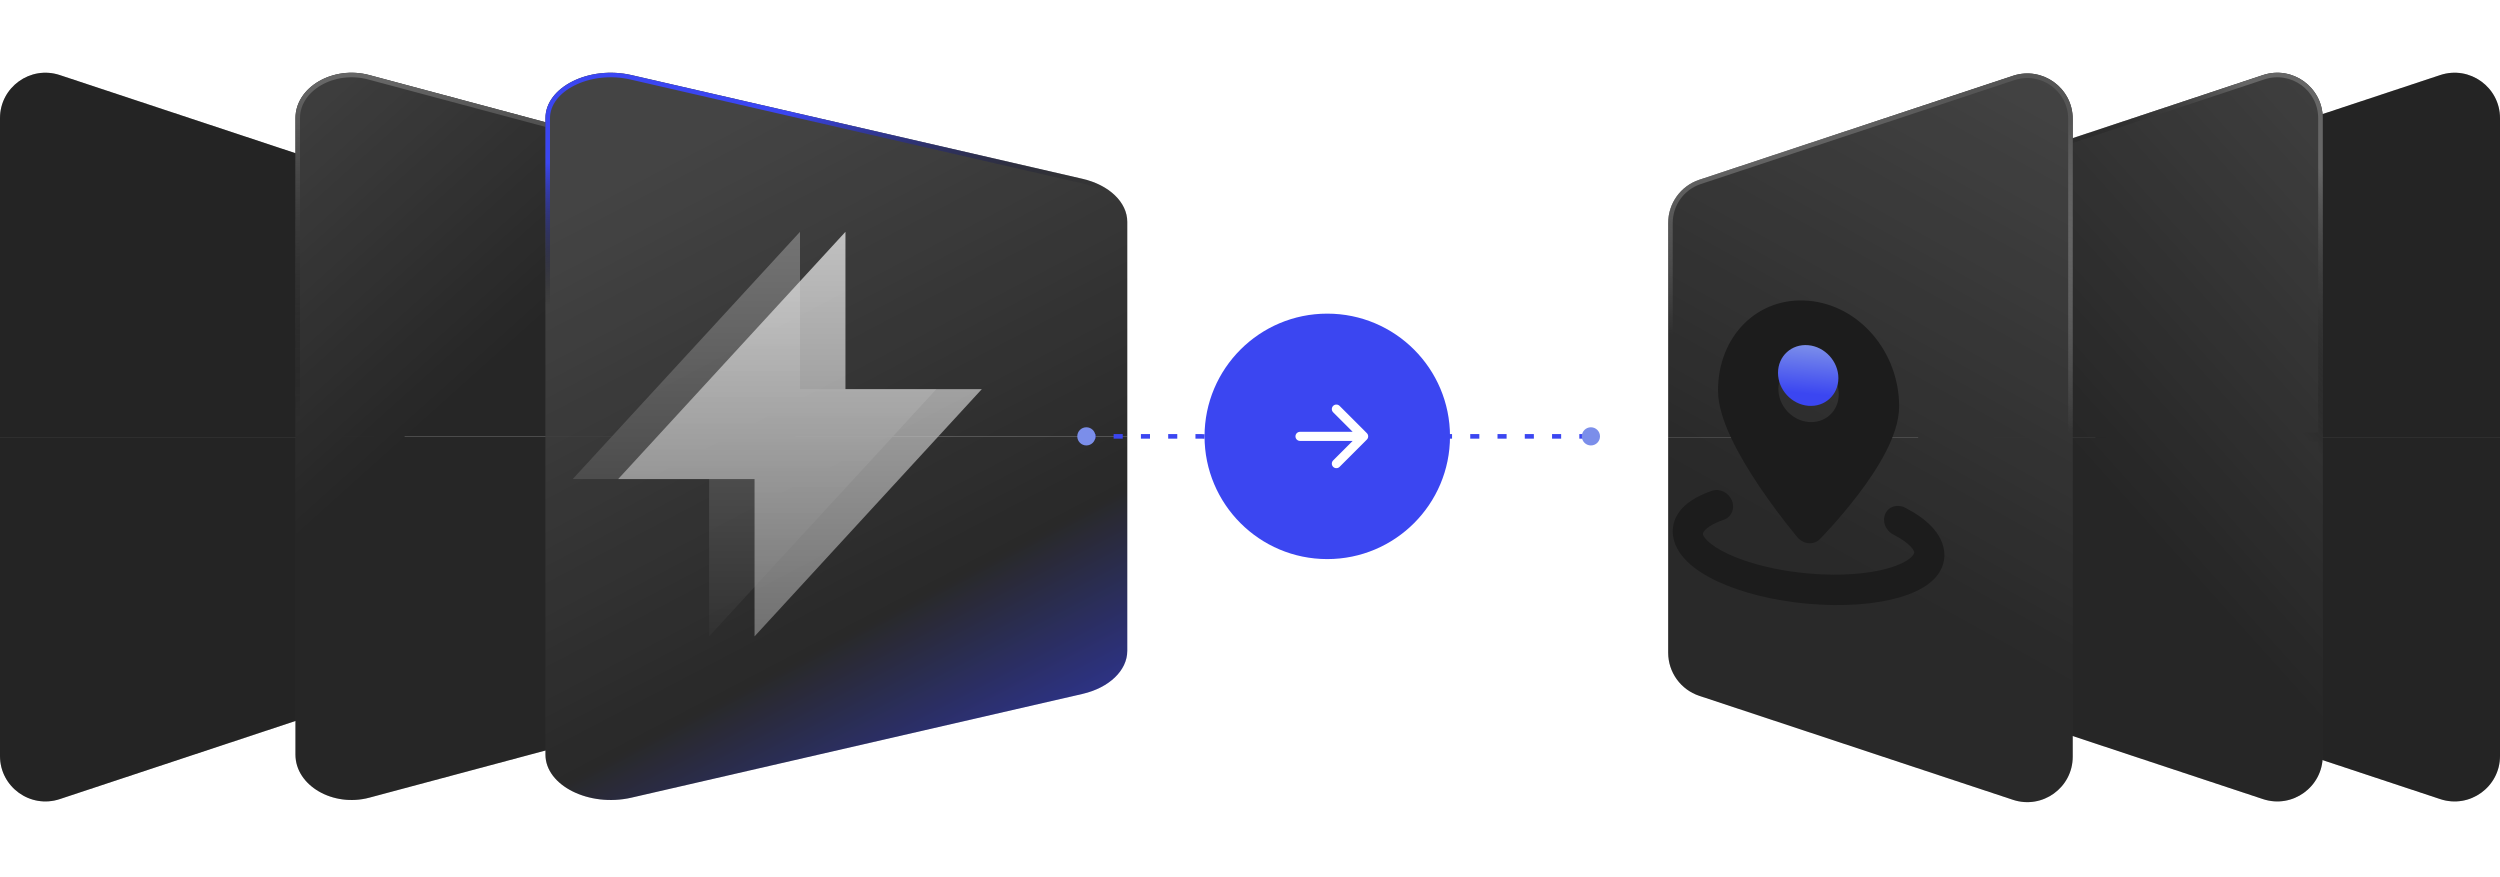 <svg width="550" height="193" viewBox="0 0 550 193" fill="none" xmlns="http://www.w3.org/2000/svg">
<path d="M461 48.878C461 44.568 463.762 40.742 467.854 39.386L536.854 16.515C543.326 14.37 550 19.189 550 26.008V96.158H461L461 48.878Z" fill="#333333"/>
<path d="M461 48.878C461 44.568 463.762 40.742 467.854 39.386L536.854 16.515C543.326 14.37 550 19.189 550 26.008V96.158H461L461 48.878Z" fill="black" fill-opacity="0.3"/>
<path d="M461 143.438C461 147.748 463.762 151.574 467.854 152.93L536.854 175.801C543.326 177.946 550 173.127 550 166.308V96.158H461L461 143.438Z" fill="#333333"/>
<path d="M461 143.438C461 147.748 463.762 151.574 467.854 152.93L536.854 175.801C543.326 177.946 550 173.127 550 166.308V96.158H461L461 143.438Z" fill="black" fill-opacity="0.3"/>
<g filter="url(#filter0_d_16_194)">
<path d="M409 48.878C409 44.568 411.762 40.742 415.854 39.386L484.854 16.515C491.326 14.37 498 19.189 498 26.008V96.158H409L409 48.878Z" fill="url(#paint0_linear_16_194)"/>
<path d="M409 48.878C409 44.568 411.762 40.742 415.854 39.386L484.854 16.515C491.326 14.37 498 19.189 498 26.008V96.158H409L409 48.878Z" fill="black" fill-opacity="0.25"/>
<path d="M409 143.438C409 147.748 411.762 151.574 415.854 152.93L484.854 175.801C491.326 177.946 498 173.127 498 166.308V96.158H409L409 143.438Z" fill="url(#paint1_linear_16_194)"/>
<path d="M409 143.438C409 147.748 411.762 151.574 415.854 152.93L484.854 175.801C491.326 177.946 498 173.127 498 166.308V96.158H409L409 143.438Z" fill="black" fill-opacity="0.25"/>
<path d="M409.5 48.878C409.5 44.783 412.124 41.149 416.011 39.861L485.011 16.99C491.16 14.952 497.5 19.53 497.5 26.008V95.658H409.5V48.878ZM409.5 96.658H497.5V166.308C497.5 172.786 491.16 177.364 485.011 175.326L416.011 152.455C412.124 151.167 409.5 147.533 409.5 143.438V96.658Z" stroke="url(#paint2_linear_16_194)"/>
</g>
<g filter="url(#filter1_d_16_194)">
<path d="M354 49.036C354 44.726 356.762 40.9 360.854 39.544L429.854 16.673C436.326 14.528 443 19.347 443 26.166V96.316H354L354 49.036Z" fill="url(#paint3_linear_16_194)"/>
<path d="M354 49.036C354 44.726 356.762 40.9 360.854 39.544L429.854 16.673C436.326 14.528 443 19.347 443 26.166V96.316H354L354 49.036Z" fill="black" fill-opacity="0.2"/>
<path d="M354 143.596C354 147.906 356.762 151.731 360.854 153.088L429.854 175.958C436.326 178.104 443 173.285 443 166.466V96.316H354L354 143.596Z" fill="url(#paint4_linear_16_194)"/>
<path d="M354 143.596C354 147.906 356.762 151.731 360.854 153.088L429.854 175.958C436.326 178.104 443 173.285 443 166.466V96.316H354L354 143.596Z" fill="black" fill-opacity="0.2"/>
<path d="M354.5 49.036C354.5 44.941 357.124 41.307 361.011 40.019L430.011 17.148C436.16 15.11 442.5 19.688 442.5 26.166V95.816H354.5V49.036ZM354.5 96.816H442.5V166.466C442.5 172.944 436.16 177.522 430.011 175.484L361.011 152.613C357.124 151.325 354.5 147.691 354.5 143.596V96.816Z" stroke="url(#paint5_linear_16_194)"/>
</g>
<g filter="url(#filter2_i_16_194)">
<path fill-rule="evenodd" clip-rule="evenodd" d="M381.019 106.558C381.735 108.315 380.947 110.203 379.258 110.774C377.414 111.398 376.154 112.109 375.406 112.774C374.667 113.431 374.641 113.834 374.641 113.914C374.641 114 374.675 114.483 375.611 115.398C376.543 116.309 378.082 117.343 380.268 118.357C384.615 120.374 390.843 121.999 397.886 122.615C404.928 123.231 411.157 122.696 415.504 121.44C417.69 120.808 419.228 120.043 420.16 119.295C421.096 118.544 421.13 118.067 421.13 117.982C421.13 117.9 421.104 117.493 420.366 116.708C419.618 115.913 418.358 114.981 416.511 114.032C414.823 113.165 414.036 111.139 414.754 109.507C415.471 107.875 417.42 107.256 419.108 108.124C421.396 109.299 423.456 110.696 424.995 112.333C426.544 113.98 427.772 116.108 427.772 118.563C427.772 121.239 426.319 123.263 424.566 124.669C422.81 126.079 420.457 127.128 417.836 127.886C412.568 129.408 405.514 129.949 397.886 129.281C390.258 128.614 383.204 126.839 377.936 124.395C375.314 123.179 372.962 121.718 371.206 120.001C369.453 118.288 368 116.01 368 113.333C368 110.881 369.227 108.967 370.776 107.59C372.315 106.222 374.376 105.184 376.665 104.409C378.354 103.838 380.303 104.8 381.019 106.558Z" fill="#1C1C1C"/>
<path fill-rule="evenodd" clip-rule="evenodd" d="M400.336 115.079L400.353 115.064L400.393 115.021L400.542 114.867L401.094 114.295C403.854 111.383 406.456 108.321 408.89 105.121C411.022 102.307 413.207 99.099 414.871 95.867C416.498 92.71 417.81 89.195 417.81 85.838C417.81 73.928 409.116 63.597 397.886 62.615C386.655 61.632 377.962 70.438 377.962 82.352C377.962 85.708 379.274 89.453 380.901 92.895C382.564 96.418 384.753 100.009 386.878 103.195C389.475 107.06 392.263 110.801 395.229 114.402L395.379 114.582L395.419 114.632L395.435 114.65C395.746 115.019 396.125 115.325 396.547 115.549C396.969 115.772 397.425 115.908 397.886 115.949C398.347 115.989 398.803 115.933 399.225 115.783C399.647 115.633 400.025 115.393 400.336 115.079ZM397.886 75.948C396.124 75.794 394.435 76.349 393.19 77.49C391.944 78.631 391.245 80.266 391.245 82.034C391.245 83.802 391.944 85.559 393.19 86.918C394.435 88.277 396.124 89.127 397.886 89.281C399.647 89.436 401.336 88.881 402.582 87.74C403.827 86.598 404.527 84.964 404.527 83.196C404.527 81.428 403.827 79.671 402.582 78.311C401.336 76.952 399.647 76.102 397.886 75.948Z" fill="#1C1C1C"/>
</g>
<path fill-rule="evenodd" clip-rule="evenodd" d="M391.162 82.026C391.162 78.344 394.135 75.62 397.803 75.941C401.471 76.262 404.444 79.507 404.444 83.189C404.444 86.87 401.471 89.595 397.803 89.274C394.135 88.953 391.162 85.708 391.162 82.026Z" fill="url(#paint6_linear_16_194)"/>
<path d="M89 48.878C89 44.568 86.238 40.742 82.146 39.386L13.146 16.515C6.674 14.37 0 19.189 0 26.008V96.158H89L89 48.878Z" fill="#333333"/>
<path d="M89 48.878C89 44.568 86.238 40.742 82.146 39.386L13.146 16.515C6.674 14.37 0 19.189 0 26.008V96.158H89L89 48.878Z" fill="black" fill-opacity="0.3"/>
<path d="M89 143.438C89 147.748 86.238 151.574 82.146 152.93L13.146 175.801C6.674 177.946 0 173.127 0 166.308V96.158H89L89 143.438Z" fill="#333333"/>
<path d="M89 143.438C89 147.748 86.238 151.574 82.146 152.93L13.146 175.801C6.674 177.946 0 173.127 0 166.308V96.158H89L89 143.438Z" fill="black" fill-opacity="0.3"/>
<g filter="url(#filter3_d_16_194)">
<path d="M162 48.814C162 44.512 158.586 40.694 153.529 39.34L68.248 16.514C60.249 14.373 52 19.183 52 25.988V96H162L162 48.814Z" fill="url(#paint7_linear_16_194)"/>
<path d="M162 48.814C162 44.512 158.586 40.694 153.529 39.34L68.248 16.514C60.249 14.373 52 19.183 52 25.988V96H162L162 48.814Z" fill="black" fill-opacity="0.25"/>
<path d="M162 143.186C162 147.488 158.586 151.306 153.529 152.66L68.248 175.486C60.249 177.627 52 172.817 52 166.012V96H162L162 143.186Z" fill="url(#paint8_linear_16_194)"/>
<path d="M162 143.186C162 147.488 158.586 151.306 153.529 152.66L68.248 175.486C60.249 177.627 52 172.817 52 166.012V96H162L162 143.186Z" fill="black" fill-opacity="0.25"/>
<path d="M161.5 48.814C161.5 44.798 158.302 41.135 153.4 39.823L68.119 16.997C64.249 15.961 60.324 16.61 57.376 18.328C54.428 20.047 52.5 22.805 52.5 25.988V95.5H161.5V48.814ZM161.5 96.5H52.5V166.012C52.5 169.195 54.428 171.953 57.376 173.672C60.324 175.39 64.249 176.038 68.119 175.003L153.4 152.177C158.302 150.865 161.5 147.202 161.5 143.186V96.5Z" stroke="url(#paint9_linear_16_194)"/>
</g>
<g filter="url(#filter4_d_16_194)">
<path d="M235 48.814C235 44.512 231.028 40.694 225.143 39.34L125.907 16.514C116.599 14.373 107 19.183 107 25.988V96H235L235 48.814Z" fill="url(#paint10_linear_16_194)"/>
<path d="M235 48.814C235 44.512 231.028 40.694 225.143 39.34L125.907 16.514C116.599 14.373 107 19.183 107 25.988V96H235L235 48.814Z" fill="black" fill-opacity="0.2"/>
<path d="M235 143.186C235 147.488 231.028 151.306 225.143 152.66L125.907 175.486C116.599 177.627 107 172.817 107 166.012V96H235L235 143.186Z" fill="url(#paint11_linear_16_194)"/>
<path d="M235 143.186C235 147.488 231.028 151.306 225.143 152.66L125.907 175.486C116.599 177.627 107 172.817 107 166.012V96H235L235 143.186Z" fill="black" fill-opacity="0.2"/>
<path d="M234.5 48.814C234.5 44.848 230.808 41.156 225.031 39.827L125.795 17.002C121.251 15.957 116.644 16.611 113.187 18.343C109.72 20.081 107.5 22.845 107.5 25.988V95.5H234.5V48.814ZM234.5 96.5H107.5V166.012C107.5 169.155 109.72 171.919 113.187 173.657C116.644 175.389 121.251 176.043 125.795 174.998L225.031 152.173C230.808 150.844 234.5 147.152 234.5 143.186V96.5Z" stroke="url(#paint12_linear_16_194)"/>
</g>
<path opacity="0.75" d="M126 105.389L176 51V85.611H206L156 140V105.389H126Z" fill="url(#paint13_linear_16_194)"/>
<path opacity="0.75" d="M136 105.389L186 51V85.611H216L166 140V105.389H136Z" fill="url(#paint14_linear_16_194)"/>
<circle cx="292" cy="96" r="11.5" fill="#1C1C1C" stroke="url(#paint15_linear_16_194)"/>
<g filter="url(#filter5_f_16_194)">
<circle cx="292" cy="96" r="27" fill="#3B46F1"/>
</g>
<path d="M239 96H264.338C269.861 96 273.966 100.943 277.21 105.412C283.707 114.363 299.47 114.363 305.966 105.412C309.21 100.943 313.315 96 318.838 96H350" stroke="#3B46F1" stroke-dasharray="2 4"/>
<circle cx="239" cy="96" r="2" fill="#7B8EEA"/>
<circle cx="350" cy="96" r="2" fill="#7B8EEA"/>
<path d="M300 96L294 90M300 96L294 102M300 96H286" stroke="white" stroke-width="2" stroke-linecap="round" stroke-linejoin="round"/>
<defs>
<filter id="filter0_d_16_194" x="406" y="0" width="121" height="192.316" filterUnits="userSpaceOnUse" color-interpolation-filters="sRGB">
<feFlood flood-opacity="0" result="BackgroundImageFix"/>
<feColorMatrix in="SourceAlpha" type="matrix" values="0 0 0 0 0 0 0 0 0 0 0 0 0 0 0 0 0 0 127 0" result="hardAlpha"/>
<feOffset dx="13"/>
<feGaussianBlur stdDeviation="8"/>
<feComposite in2="hardAlpha" operator="out"/>
<feColorMatrix type="matrix" values="0 0 0 0 0 0 0 0 0 0 0 0 0 0 0 0 0 0 0.25 0"/>
<feBlend mode="normal" in2="BackgroundImageFix" result="effect1_dropShadow_16_194"/>
<feBlend mode="normal" in="SourceGraphic" in2="effect1_dropShadow_16_194" result="shape"/>
</filter>
<filter id="filter1_d_16_194" x="351" y="0.158" width="121" height="192.316" filterUnits="userSpaceOnUse" color-interpolation-filters="sRGB">
<feFlood flood-opacity="0" result="BackgroundImageFix"/>
<feColorMatrix in="SourceAlpha" type="matrix" values="0 0 0 0 0 0 0 0 0 0 0 0 0 0 0 0 0 0 127 0" result="hardAlpha"/>
<feOffset dx="13"/>
<feGaussianBlur stdDeviation="8"/>
<feComposite in2="hardAlpha" operator="out"/>
<feColorMatrix type="matrix" values="0 0 0 0 0 0 0 0 0 0 0 0 0 0 0 0 0 0 0.25 0"/>
<feBlend mode="normal" in2="BackgroundImageFix" result="effect1_dropShadow_16_194"/>
<feBlend mode="normal" in="SourceGraphic" in2="effect1_dropShadow_16_194" result="shape"/>
</filter>
<filter id="filter2_i_16_194" x="368" y="62.54" width="59.772" height="70.578" filterUnits="userSpaceOnUse" color-interpolation-filters="sRGB">
<feFlood flood-opacity="0" result="BackgroundImageFix"/>
<feBlend mode="normal" in="SourceGraphic" in2="BackgroundImageFix" result="shape"/>
<feColorMatrix in="SourceAlpha" type="matrix" values="0 0 0 0 0 0 0 0 0 0 0 0 0 0 0 0 0 0 127 0" result="hardAlpha"/>
<feOffset dy="3.556"/>
<feGaussianBlur stdDeviation="1.778"/>
<feComposite in2="hardAlpha" operator="arithmetic" k2="-1" k3="1"/>
<feColorMatrix type="matrix" values="0 0 0 0 0 0 0 0 0 0 0 0 0 0 0 0 0 0 0.25 0"/>
<feBlend mode="normal" in2="shape" result="effect1_innerShadow_16_194"/>
</filter>
<filter id="filter3_d_16_194" x="49" y="0" width="142" height="192" filterUnits="userSpaceOnUse" color-interpolation-filters="sRGB">
<feFlood flood-opacity="0" result="BackgroundImageFix"/>
<feColorMatrix in="SourceAlpha" type="matrix" values="0 0 0 0 0 0 0 0 0 0 0 0 0 0 0 0 0 0 127 0" result="hardAlpha"/>
<feOffset dx="13"/>
<feGaussianBlur stdDeviation="8"/>
<feComposite in2="hardAlpha" operator="out"/>
<feColorMatrix type="matrix" values="0 0 0 0 0 0 0 0 0 0 0 0 0 0 0 0 0 0 0.25 0"/>
<feBlend mode="normal" in2="BackgroundImageFix" result="effect1_dropShadow_16_194"/>
<feBlend mode="normal" in="SourceGraphic" in2="effect1_dropShadow_16_194" result="shape"/>
</filter>
<filter id="filter4_d_16_194" x="104" y="0" width="160" height="192" filterUnits="userSpaceOnUse" color-interpolation-filters="sRGB">
<feFlood flood-opacity="0" result="BackgroundImageFix"/>
<feColorMatrix in="SourceAlpha" type="matrix" values="0 0 0 0 0 0 0 0 0 0 0 0 0 0 0 0 0 0 127 0" result="hardAlpha"/>
<feOffset dx="13"/>
<feGaussianBlur stdDeviation="8"/>
<feComposite in2="hardAlpha" operator="out"/>
<feColorMatrix type="matrix" values="0 0 0 0 0 0 0 0 0 0 0 0 0 0 0 0 0 0 0.25 0"/>
<feBlend mode="normal" in2="BackgroundImageFix" result="effect1_dropShadow_16_194"/>
<feBlend mode="normal" in="SourceGraphic" in2="effect1_dropShadow_16_194" result="shape"/>
</filter>
<filter id="filter5_f_16_194" x="215" y="19" width="154" height="154" filterUnits="userSpaceOnUse" color-interpolation-filters="sRGB">
<feFlood flood-opacity="0" result="BackgroundImageFix"/>
<feBlend mode="normal" in="SourceGraphic" in2="BackgroundImageFix" result="shape"/>
<feGaussianBlur stdDeviation="25" result="effect1_foregroundBlur_16_194"/>
</filter>
<linearGradient id="paint0_linear_16_194" x1="498" y1="16" x2="409" y2="96" gradientUnits="userSpaceOnUse">
<stop stop-color="#555555"/>
<stop offset="0.803" stop-color="#333333"/>
</linearGradient>
<linearGradient id="paint1_linear_16_194" x1="498" y1="16" x2="409" y2="96" gradientUnits="userSpaceOnUse">
<stop stop-color="#555555"/>
<stop offset="0.803" stop-color="#333333"/>
</linearGradient>
<linearGradient id="paint2_linear_16_194" x1="502.5" y1="16" x2="430.5" y2="80" gradientUnits="userSpaceOnUse">
<stop offset="0.185" stop-color="#666666"/>
<stop offset="0.62" stop-opacity="0"/>
</linearGradient>
<linearGradient id="paint3_linear_16_194" x1="443" y1="16.158" x2="354" y2="176.158" gradientUnits="userSpaceOnUse">
<stop stop-color="#555555"/>
<stop offset="0.647" stop-color="#333333"/>
</linearGradient>
<linearGradient id="paint4_linear_16_194" x1="443" y1="16.158" x2="354" y2="176.158" gradientUnits="userSpaceOnUse">
<stop stop-color="#555555"/>
<stop offset="0.647" stop-color="#333333"/>
</linearGradient>
<linearGradient id="paint5_linear_16_194" x1="398.5" y1="16.158" x2="382.5" y2="80.5" gradientUnits="userSpaceOnUse">
<stop stop-color="#555555"/>
<stop offset="1" stop-color="#BBBBBB" stop-opacity="0"/>
</linearGradient>
<linearGradient id="paint6_linear_16_194" x1="397.803" y1="75.941" x2="396.645" y2="89.173" gradientUnits="userSpaceOnUse">
<stop stop-color="#7B8EEA"/>
<stop offset="0.802" stop-color="#3B46F1"/>
</linearGradient>
<linearGradient id="paint7_linear_16_194" x1="52" y1="16" x2="140.819" y2="114.87" gradientUnits="userSpaceOnUse">
<stop stop-color="#555555"/>
<stop offset="0.577" stop-color="#333333"/>
</linearGradient>
<linearGradient id="paint8_linear_16_194" x1="52" y1="16" x2="140.819" y2="114.87" gradientUnits="userSpaceOnUse">
<stop stop-color="#555555"/>
<stop offset="0.577" stop-color="#333333"/>
</linearGradient>
<linearGradient id="paint9_linear_16_194" x1="111" y1="89" x2="107" y2="16" gradientUnits="userSpaceOnUse">
<stop stop-opacity="0"/>
<stop offset="1" stop-color="#666666"/>
</linearGradient>
<linearGradient id="paint10_linear_16_194" x1="107" y1="49" x2="186.76" y2="200.998" gradientUnits="userSpaceOnUse">
<stop stop-color="#555555"/>
<stop offset="0.647" stop-color="#333333"/>
<stop offset="1" stop-color="#3B46F1"/>
</linearGradient>
<linearGradient id="paint11_linear_16_194" x1="107" y1="49" x2="186.76" y2="200.998" gradientUnits="userSpaceOnUse">
<stop stop-color="#555555"/>
<stop offset="0.647" stop-color="#333333"/>
<stop offset="1" stop-color="#3B46F1"/>
</linearGradient>
<linearGradient id="paint12_linear_16_194" x1="178.5" y1="52.5" x2="171" y2="16" gradientUnits="userSpaceOnUse">
<stop stop-opacity="0"/>
<stop offset="0.824" stop-color="#3B46F1"/>
</linearGradient>
<linearGradient id="paint13_linear_16_194" x1="166" y1="51" x2="166" y2="140" gradientUnits="userSpaceOnUse">
<stop stop-color="#878787"/>
<stop offset="1" stop-color="#333333"/>
</linearGradient>
<linearGradient id="paint14_linear_16_194" x1="176" y1="51" x2="176" y2="140" gradientUnits="userSpaceOnUse">
<stop stop-color="#EDEDED"/>
<stop offset="1" stop-color="#878787"/>
</linearGradient>
<linearGradient id="paint15_linear_16_194" x1="292" y1="84" x2="292" y2="108" gradientUnits="userSpaceOnUse">
<stop stop-color="#7B8EEA"/>
<stop offset="0.802" stop-color="#3B46F1"/>
</linearGradient>
</defs>
</svg>
